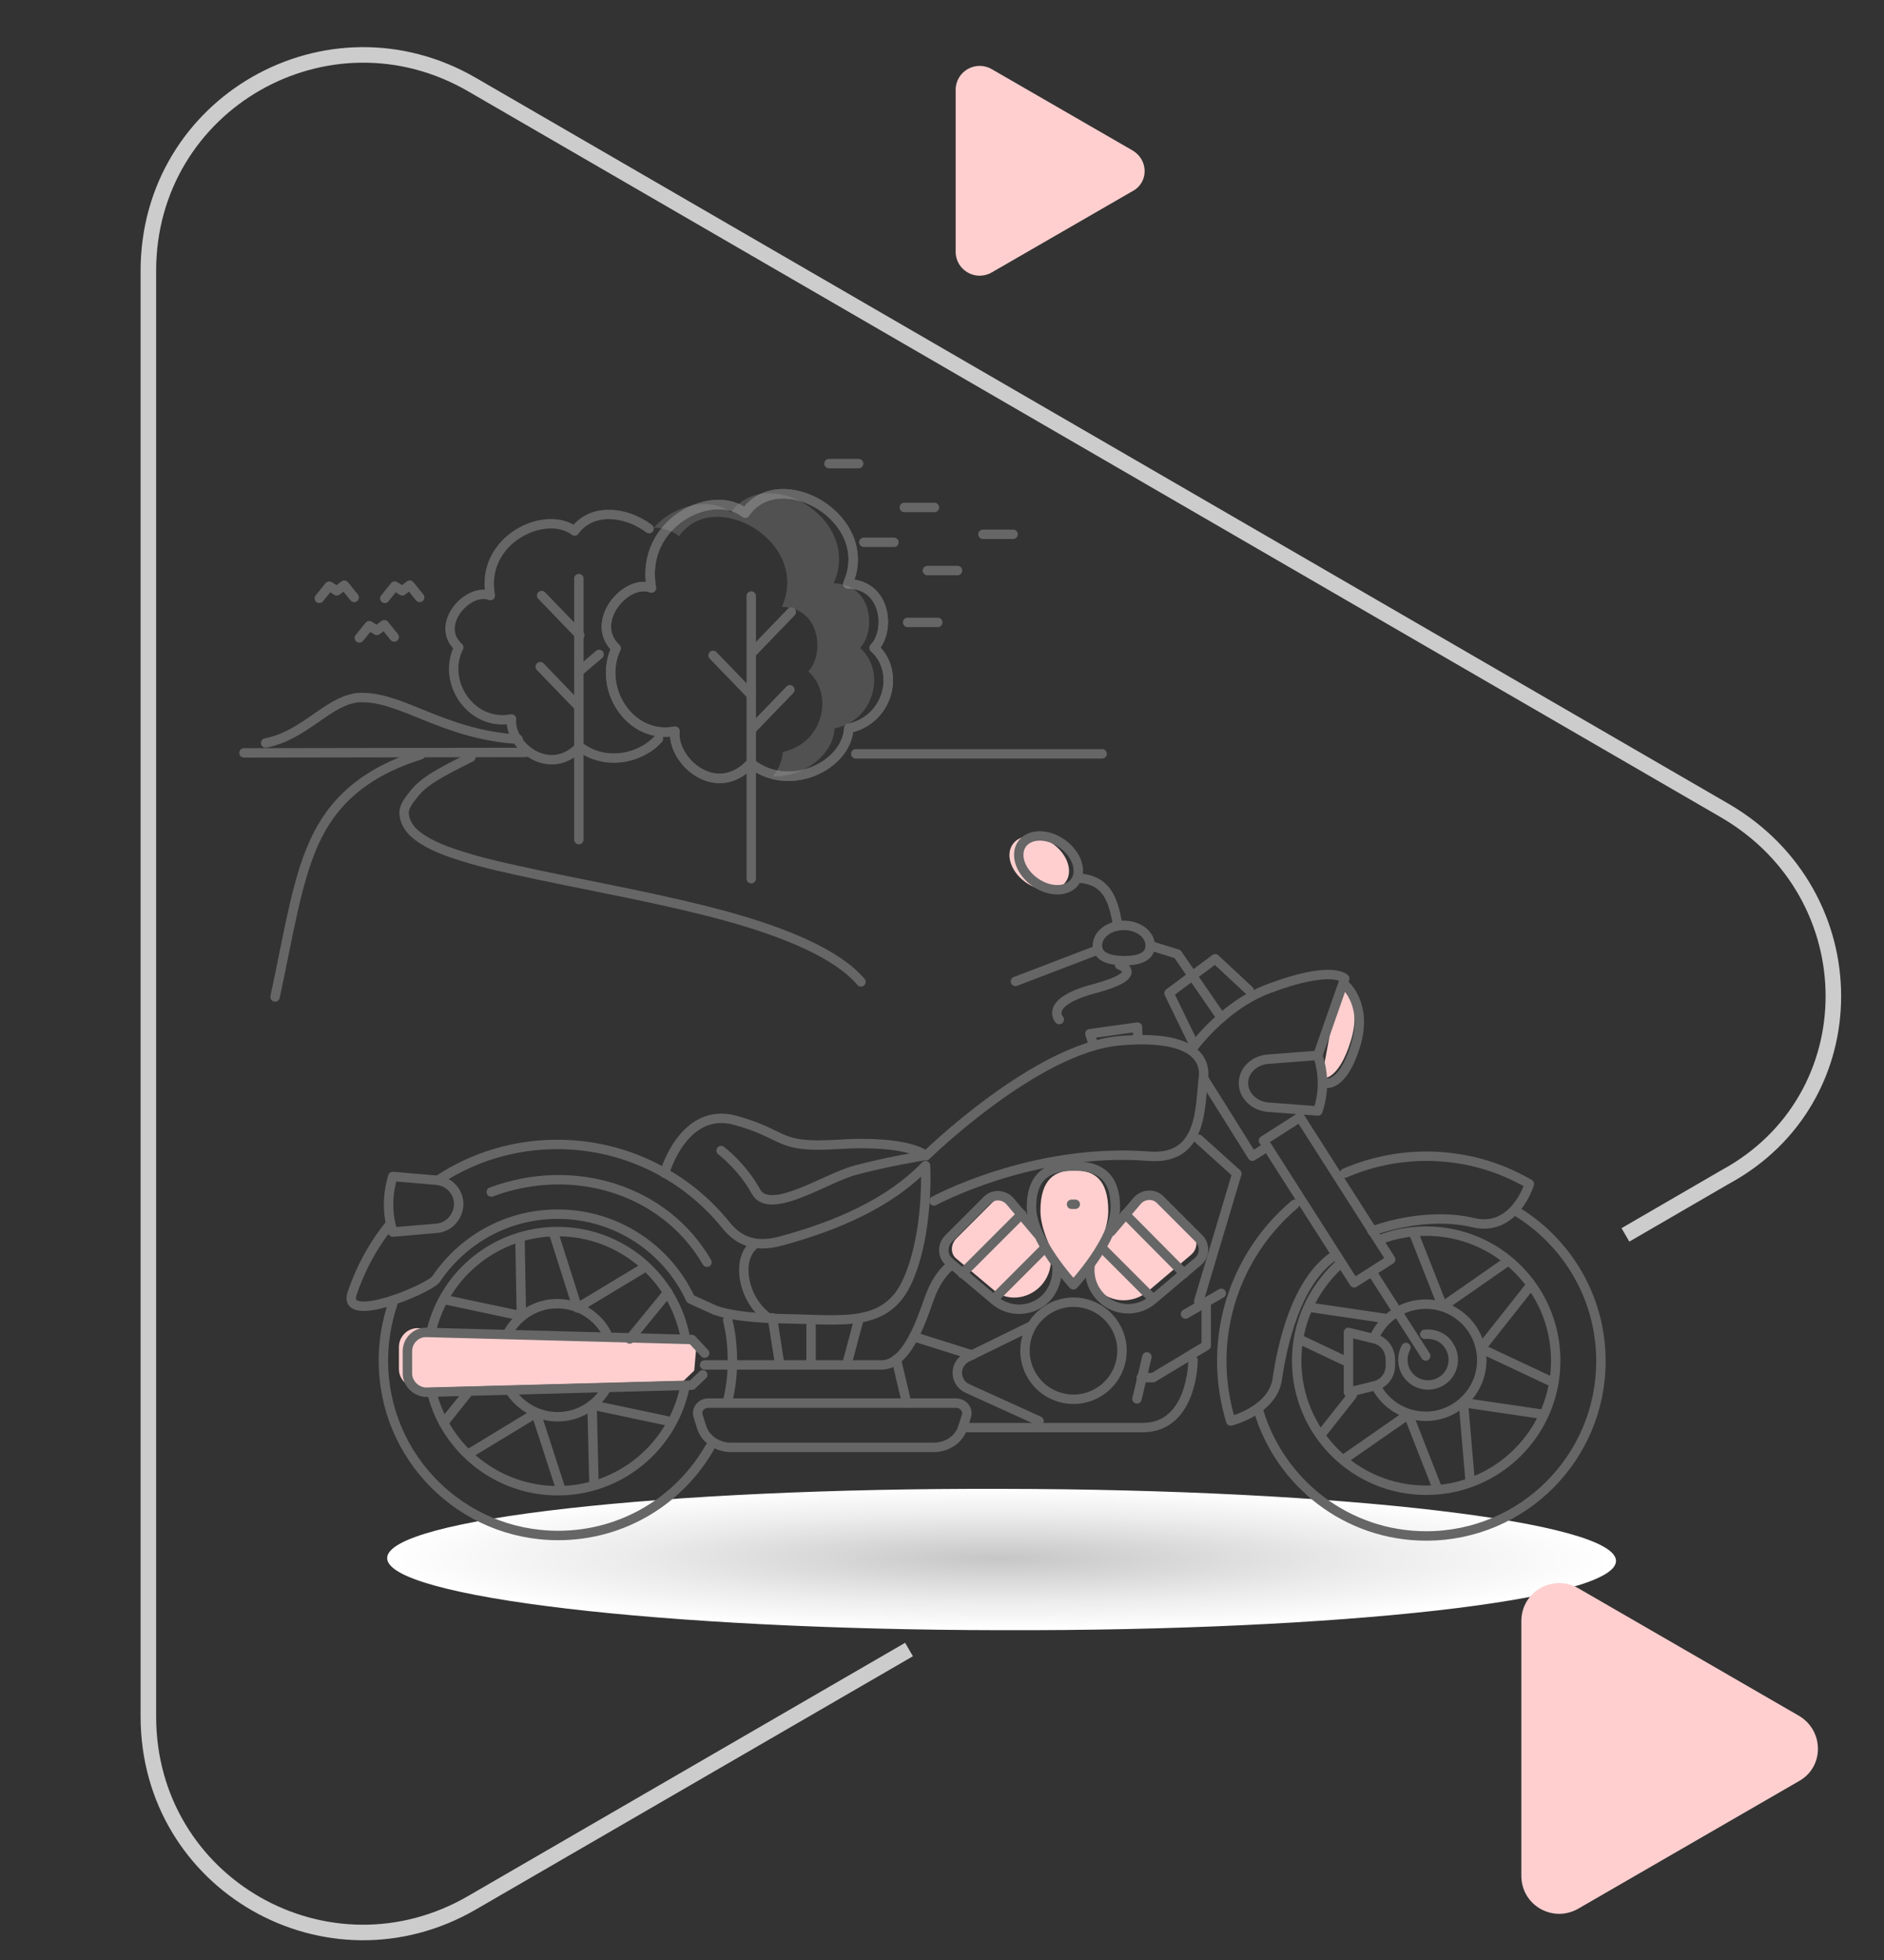 <?xml version="1.0" encoding="utf-8"?>
<!-- Generator: Adobe Illustrator 25.4.1, SVG Export Plug-In . SVG Version: 6.00 Build 0)  -->
<!DOCTYPE svg PUBLIC "-//W3C//DTD SVG 1.1//EN" "http://www.w3.org/Graphics/SVG/1.1/DTD/svg11.dtd">
<svg version="1.1" id="Layer_1" xmlns:x="http://ns.adobe.com/Extensibility/1.0/" xmlns:i="http://ns.adobe.com/AdobeIllustrator/10.0/" xmlns:graph="http://ns.adobe.com/Graphs/1.0/"
	 xmlns="http://www.w3.org/2000/svg" xmlns:xlink="http://www.w3.org/1999/xlink" x="0px" y="0px" viewBox="0 0 400 416"
	 style="enable-background:new 0 0 400 416;" xml:space="preserve">
<rect x="0" y="0" width="400" height="416" fill="#333333" stroke="none"/>
<style type="text/css">
	.st0{fill:#FFCFCF;}
	.st1{fill:none;stroke:#666666;stroke-width:2;stroke-linecap:round;stroke-linejoin:round;stroke-miterlimit:10;}
	.st2{opacity:0.25;fill:#ADADAD;}
	.st3{fill:url(#SVGID_1_);}
	.st4{fill:url(#SVGID_00000098184025154191857850000014374974843705736580_);}
	.st5{fill:#FFFFFF;stroke:#666666;stroke-width:1.706;stroke-linecap:round;stroke-linejoin:round;stroke-miterlimit:10;}
	.st6{fill:#F9DCDC;}
	.st7{fill:#FFFFFF;stroke:#666666;stroke-width:6.407;stroke-linecap:round;stroke-linejoin:round;stroke-miterlimit:10;}
	.st8{fill:#FFFFFF;stroke:#666666;stroke-width:8.495;stroke-linecap:round;stroke-linejoin:round;stroke-miterlimit:10;}
	.st9{fill:#FFFFFF;}
	.st10{fill:#FFFFFF;stroke:#666666;stroke-width:1.111;stroke-linecap:round;stroke-linejoin:round;stroke-miterlimit:10;}
	.st11{fill:none;stroke:#666666;stroke-width:1.111;stroke-linecap:round;stroke-linejoin:round;stroke-miterlimit:10;}
	.st12{opacity:0.27;fill:#ADADAD;enable-background:new    ;}
	.st13{fill:#EFEFEF;}
	.st14{fill:url(#SVGID_00000052790493277095410150000006087757654489281673_);}
	.st15{fill:none;stroke:#CCCCCC;stroke-width:3.299;stroke-miterlimit:10;}
	.st16{fill:#FFFFFF;stroke:#666666;stroke-width:2;stroke-linecap:round;stroke-linejoin:round;stroke-miterlimit:10;}
	.st17{fill:url(#SVGID_00000081620270643539612270000003638631026054737301_);}
	.st18{fill:#FFFFFF;stroke:#666666;stroke-width:1.661;stroke-linecap:round;stroke-linejoin:round;stroke-miterlimit:10;}
	.st19{fill:url(#SVGID_00000078043101442719128660000010918951257421349566_);}
	.st20{fill:#FFFFFF;stroke:#666666;stroke-width:1.472;stroke-linecap:round;stroke-linejoin:round;stroke-miterlimit:10;}
	.st21{fill:none;stroke:#666666;stroke-width:1.472;stroke-linecap:round;stroke-linejoin:round;stroke-miterlimit:10;}
	.st22{fill:none;stroke:#FFCFCF;stroke-width:2.209;stroke-linecap:round;stroke-linejoin:round;stroke-miterlimit:10;}
	.st23{fill:#FFFFFF;stroke:#666666;stroke-width:1.54;stroke-linecap:round;stroke-linejoin:round;stroke-miterlimit:10;}
	.st24{fill:url(#SVGID_00000142865247036733128370000006986109519544482490_);}
	.st25{fill:none;stroke:#666666;stroke-width:1.3;stroke-linecap:round;stroke-linejoin:round;stroke-miterlimit:10;}
	.st26{fill:none;stroke:#666666;stroke-width:1.249;stroke-linecap:round;stroke-linejoin:round;stroke-miterlimit:10;}
	.st27{fill:#EDEDED;}
	.st28{fill:#FFFFFF;stroke:#666666;stroke-width:1.3;stroke-linecap:round;stroke-linejoin:round;stroke-miterlimit:10;}
	.st29{fill:none;stroke:#666666;stroke-width:1.319;stroke-linecap:round;stroke-linejoin:round;stroke-miterlimit:10;}
	.st30{fill:none;stroke:#E2E2E2;stroke-width:1.3;stroke-linecap:round;stroke-linejoin:round;stroke-miterlimit:10;}
	.st31{stroke:#FFFFFF;stroke-miterlimit:10;}
	.st32{stroke:#FFFFFF;stroke-width:1.092;stroke-miterlimit:10;}
	.st33{stroke:#FFFFFF;stroke-width:1.481;stroke-miterlimit:10;}
	.st34{fill:#404041;}
	.st35{stroke:#FFFFFF;stroke-width:1.242;stroke-miterlimit:10;}
	.st36{stroke:#FFFFFF;stroke-width:1.009;stroke-miterlimit:10;}
	.st37{opacity:0.6;fill:#F9C7C7;}
	.st38{fill:none;stroke:#000000;stroke-width:2;stroke-miterlimit:10;}
	.st39{stroke:#FFFFFF;stroke-width:0.782;stroke-miterlimit:10;}
	.st40{opacity:0.53;}
	.st41{fill:url(#SVGID_00000073712913957775781940000014849986094454074503_);}
	.st42{fill:none;stroke:#FFCFCF;stroke-width:2.243;stroke-miterlimit:10;}
	.st43{fill:url(#SVGID_00000114781580955571770590000004471398054565248912_);}
	.st44{fill:url(#SVGID_00000070838953190476141990000002467401816966940302_);}
	.st45{fill:url(#SVGID_00000119801997203806937140000017212622401786381245_);}
	.st46{fill:none;stroke:#FFCFCF;stroke-width:2;stroke-miterlimit:10;}
	.st47{opacity:0.6;fill:#FFCFCF;}
	.st48{fill:url(#SVGID_00000173151702062813977800000012941111210641700274_);}
	.st49{fill:url(#SVGID_00000090991892646250740750000004297109816576935812_);}
	.st50{fill:#666666;}
	.st51{fill:#FCFCFC;stroke:#666666;stroke-width:2;stroke-linecap:round;stroke-linejoin:round;stroke-miterlimit:10;}
	.st52{fill:none;stroke:#666666;stroke-width:2.08;stroke-linecap:round;stroke-linejoin:round;stroke-miterlimit:10;}
	.st53{fill:url(#SVGID_00000078728206488591666620000006810842281789726349_);}
	.st54{fill:none;stroke:#666666;stroke-width:1.301;stroke-linecap:round;stroke-linejoin:round;stroke-miterlimit:10;}
	.st55{fill:url(#SVGID_00000124128361593104989930000010302684115341532289_);}
	.st56{fill:#E8E8E8;}
	.st57{opacity:0.16;fill:#E00000;enable-background:new    ;}
	.st58{opacity:0.25;fill:#ADADAD;enable-background:new    ;}
	.st59{fill:url(#SVGID_00000074423465314582195150000014310317985807039629_);}
	.st60{fill:url(#SVGID_00000171689983834048519950000009208870064216819584_);}
	.st61{fill:url(#SVGID_00000144337031012482048720000001611707537798937764_);}
	.st62{fill:url(#SVGID_00000070095083534955717940000017839843361197020828_);}
	.st63{fill:url(#SVGID_00000121253273273003722120000011690414863175441312_);}
	.st64{fill:none;stroke:#666666;stroke-width:1.454;stroke-linecap:round;stroke-linejoin:round;stroke-miterlimit:10;}
	.st65{fill:none;stroke:#011520;stroke-width:2;stroke-linecap:round;stroke-linejoin:round;stroke-miterlimit:10;}
	.st66{fill:#FFFFFF;stroke:#011520;stroke-width:2;stroke-linecap:round;stroke-linejoin:round;stroke-miterlimit:10;}
	.st67{fill:none;stroke:#011520;stroke-width:2.278;stroke-linecap:round;stroke-linejoin:round;stroke-miterlimit:10;}
	.st68{opacity:0.49;fill:url(#SVGID_00000010274725653288039340000006081563456578860735_);}
	.st69{fill:none;stroke:#666666;stroke-width:2.111;stroke-linecap:round;stroke-linejoin:round;stroke-miterlimit:10;}
	.st70{opacity:0.49;fill:url(#SVGID_00000021104651784542550610000001462566066611452322_);}
	.st71{fill:#666666;stroke:#FFFFFF;stroke-width:1.6;stroke-linecap:round;stroke-linejoin:round;stroke-miterlimit:10;}
	.st72{fill:#666666;stroke:#FFFFFF;stroke-width:1.4;stroke-linecap:round;stroke-linejoin:round;stroke-miterlimit:10;}
	
		.st73{fill-rule:evenodd;clip-rule:evenodd;fill:none;stroke:#666666;stroke-width:2;stroke-linecap:round;stroke-linejoin:round;stroke-miterlimit:10;}
	.st74{fill:url(#SVGID_00000029003575114756599360000007082410515680412567_);}
	.st75{fill:url(#SVGID_00000119094511104544929580000004071264042809225383_);}
	.st76{fill:url(#SVGID_00000099624448883540331420000013885053206612240801_);}
	.st77{fill:url(#SVGID_00000093858256681719100800000000182419121978886022_);}
	.st78{fill:none;stroke:#6EF208;stroke-width:3.299;stroke-miterlimit:10;}
	.st79{fill:none;stroke:#6EF208;stroke-width:2.849;stroke-miterlimit:10;}
	.st80{fill:none;stroke:#6EF208;stroke-width:2.473;stroke-miterlimit:10;}
	.st81{fill:none;stroke:#F90606;stroke-width:3.299;stroke-miterlimit:10;}
	.st82{fill:none;stroke:#F90606;stroke-width:3.891;stroke-miterlimit:10;}
	.st83{fill:none;stroke:#F90606;stroke-width:4.702;stroke-miterlimit:10;}
	.st84{fill:none;stroke:#F90606;stroke-width:4.56;stroke-miterlimit:10;}
	.st85{fill:none;stroke:#666666;stroke-width:6.407;stroke-linecap:round;stroke-linejoin:round;stroke-miterlimit:10;}
	.st86{fill:none;stroke:#666666;stroke-width:8.495;stroke-linecap:round;stroke-linejoin:round;stroke-miterlimit:10;}
	.st87{fill:none;stroke:#666666;stroke-width:8.352;stroke-linecap:round;stroke-linejoin:round;stroke-miterlimit:10;}
	.st88{fill:none;stroke:#666666;stroke-width:6.944;stroke-linecap:round;stroke-linejoin:round;stroke-miterlimit:10;}
	.st89{fill:none;stroke:#666666;stroke-width:1.28;stroke-linecap:round;stroke-linejoin:round;stroke-miterlimit:10;}
	.st90{fill:none;stroke:#666666;stroke-width:0.722;stroke-linecap:round;stroke-linejoin:round;stroke-miterlimit:10;}
	.st91{fill:#FFFFFF;stroke:#666666;stroke-width:0.722;stroke-linecap:round;stroke-linejoin:round;stroke-miterlimit:10;}
	.st92{fill:#FFFFFF;stroke:#666666;stroke-width:1.752;stroke-linecap:round;stroke-linejoin:round;stroke-miterlimit:10;}
	.st93{fill:#FFFFFF;stroke:#666666;stroke-width:1.542;stroke-linecap:round;stroke-linejoin:round;stroke-miterlimit:10;}
	.st94{fill:none;stroke:#666666;stroke-width:1.752;stroke-linecap:round;stroke-linejoin:round;stroke-miterlimit:10;}
	.st95{fill:none;stroke:#2B2B2B;stroke-width:16.794;stroke-linecap:round;stroke-linejoin:round;stroke-miterlimit:10;}
	.st96{fill:#2B2B2B;}
	.st97{fill:#EAEAEA;stroke:#2B2B2B;stroke-width:16.794;stroke-linecap:round;stroke-linejoin:round;stroke-miterlimit:10;}
	.st98{fill:#333333;}
	.st99{fill:none;}
	.st100{fill:none;stroke:#F92121;stroke-miterlimit:10;}
	.st101{fill:none;stroke:#F92121;stroke-width:1.107;stroke-miterlimit:10;}
	.st102{fill:none;stroke:#F92121;stroke-width:0.812;stroke-miterlimit:10;}
	.st103{fill:none;stroke:#F92121;stroke-width:0.898;stroke-miterlimit:10;}
	.st104{fill:none;stroke:#F92121;stroke-width:1.082;stroke-miterlimit:10;}
	.st105{fill:none;stroke:#F92121;stroke-width:1.154;stroke-miterlimit:10;}
	.st106{fill:none;stroke:#F92121;stroke-width:1.281;stroke-miterlimit:10;}
	.st107{fill:none;stroke:#F92121;stroke-width:1.348;stroke-miterlimit:10;}
	.st108{fill:none;stroke:#F92121;stroke-width:1.247;stroke-miterlimit:10;}
	.st109{fill:none;stroke:#F92121;stroke-width:1.209;stroke-miterlimit:10;}
	.st110{fill:none;stroke:#F92121;stroke-width:1.193;stroke-miterlimit:10;}
	.st111{fill:none;stroke:#F92121;stroke-width:1.17;stroke-miterlimit:10;}
	.st112{fill:none;stroke:#F92121;stroke-width:1.048;stroke-miterlimit:10;}
	.st113{fill:none;stroke:#F92121;stroke-width:0.749;stroke-miterlimit:10;}
	.st114{fill:none;stroke:#666666;stroke-width:1.8;stroke-linecap:round;stroke-linejoin:round;stroke-miterlimit:10;}
	.st115{fill:#FFFFFF;stroke:#666666;stroke-width:1.8;stroke-linecap:round;stroke-linejoin:round;stroke-miterlimit:10;}
	.st116{fill:none;stroke:#000000;stroke-width:2;}
	.st117{fill:none;stroke:#000000;stroke-width:2;stroke-linecap:round;}
	.st118{fill:none;stroke:#666666;stroke-width:2.441;stroke-linecap:round;stroke-linejoin:round;stroke-miterlimit:10;}
	.st119{fill:none;stroke:#666666;stroke-width:1.725;stroke-linecap:round;stroke-linejoin:round;stroke-miterlimit:10;}
	.st120{fill:#FFFFFF;stroke:#666666;stroke-width:1.725;stroke-linecap:round;stroke-linejoin:round;stroke-miterlimit:10;}
	.st121{fill:none;stroke:#666666;stroke-width:1.589;stroke-linecap:round;stroke-linejoin:round;stroke-miterlimit:10;}
	.st122{opacity:0.49;fill:url(#SVGID_00000127032653768656054820000008163077534031321984_);}
	.st123{opacity:0.49;fill:url(#SVGID_00000168079533527222953500000013657554716426632080_);}
	.st124{fill:none;stroke:#666666;stroke-width:2.534;stroke-linecap:round;stroke-linejoin:round;stroke-miterlimit:10;}
	.st125{fill:none;stroke:#666666;stroke-width:1.168;stroke-linecap:round;stroke-linejoin:round;stroke-miterlimit:10;}
	.st126{fill:#E5E5E5;}
	.st127{fill:#A3A3A3;}
	.st128{opacity:0.49;fill:url(#SVGID_00000102524437163046217320000014551863030954432143_);}
	.st129{fill:#D6B6B6;}
	.st130{fill:#F2F2F2;}
	.st131{opacity:0.49;fill:url(#SVGID_00000123429728660476175770000017506042108891534208_);}
</style>
<path class="st0" d="M147.8,286.3l-2.7-2.9l-56.3-1.5c-2.2-0.1-4.1,1.7-4.1,4v4.7c0,2.2,1.9,4,4.1,4l56.3-1.5l2.3-2.2"/>
<ellipse transform="matrix(0.581 -0.814 0.814 0.581 -56.733 256.252)" class="st0" cx="220.6" cy="183.3" rx="5" ry="6.9"/>
<path class="st0" d="M284.5,208c0,0,5,4.1,2.3,12.9s-6.2,8-6.2,8"/>
<path class="st0" d="M231,267.7c-0.2,2.2,0.5,4.5,2.2,6.1l0,0c2.8,2.8,7.4,2.9,10.5,0.3l9.2-7.8c1.4-1.2,1.5-3.3,0.2-4.5l-7.8-7.8
	c-1.3-1.3-3.3-1.1-4.5,0.2l-5.4,6.3"/>
<path class="st0" d="M223.1,267.3c0.1,2-0.7,4.2-2.3,5.8l0,0c-2.7,2.7-7,3.1-9.7,0.8l-8.1-6.8c-1.2-1-1.2-2.9,0-4.2l7.6-7.6
	c1.2-1.2,3.1-1.2,4.2,0l4.9,5.9"/>
<path class="st0" d="M235.3,257c0,6.9-7.2,16.2-7.2,16.2s-7.2-9.4-7.2-16.2c0-6.9,3.2-8.6,7.2-8.6
	C232.1,248.4,235.3,250.1,235.3,257z"/>
<radialGradient id="SVGID_1_" cx="-1625.19" cy="403.088" r="50.577" gradientTransform="matrix(2.579 5.288197e-03 -8.454446e-04 0.296 4403.692 220.068)" gradientUnits="userSpaceOnUse">
	<stop  offset="0" style="stop-color:#C6C6C6"/>
	<stop  offset="0.612" style="stop-color:#ECECEC"/>
	<stop  offset="1" style="stop-color:#FFFFFF"/>
</radialGradient>
<path class="st3" d="M343.1,331.3c0,8.3-58.4,14.9-130.5,14.7c-72-0.1-130.4-7-130.4-15.3c0-8.3,58.4-14.9,130.5-14.7
	C284.8,316.1,343.1,323,343.1,331.3z"/>
<path class="st15" d="M345.1,262.1l21.2-12.3c30.6-16.6,30.6-59.8,0-77.7L100.3,18C69.7,0.2,31.5,21.9,31.5,57.5v306.8
	c0,35.7,38.2,57.3,68.8,39.5l92.7-53.7"/>
<path class="st0" d="M382,364.2l-46.9-27.1c-5.4-3.1-12.1,0.7-12.1,7v54c0,6.3,6.7,10.1,12.1,7l46.9-27.1
	C387.3,375,387.3,367.4,382,364.2z"/>
<path class="st0" d="M240.4,31.9l-29.8-17.2c-3.4-2-7.7,0.4-7.7,4.4v34.3c0,4,4.3,6.4,7.7,4.4l29.8-17.2
	C243.9,38.8,243.9,33.9,240.4,31.9z"/>
<path class="st1" d="M292,294.1l-5.7,1.4v-12.7l5.7,1.4c1.9,0.5,3.2,2.3,3.2,4.5v0.9C295.3,291.8,293.9,293.6,292,294.1z"/>
<path class="st1" d="M293,263.1c3-1.2,6.4-1.8,9.8-1.8c15.2,0,27.5,12.3,27.5,27.5c0,15.2-12.3,27.5-27.5,27.5
	c-15.2,0-27.5-12.3-27.5-27.5c0-8,3.4-15.1,8.8-20.2"/>
<path class="st1" d="M291.9,283.6c1.9-4,6-6.8,10.8-6.8c6.6,0,11.9,5.4,11.9,11.9c0,6.6-5.4,11.9-11.9,11.9c-4.5,0-8.5-2.5-10.5-6.3
	"/>
<path class="st1" d="M302.5,283.2c2-0.2,4.1,0.6,5.2,2.5c1.6,2.5,0.9,5.8-1.6,7.4c-2.5,1.6-5.8,0.9-7.4-1.6
	c-1.1-1.7-1.1-3.8-0.2-5.5"/>
<path class="st1" d="M321.8,257c10.8,6.5,18.1,18.3,18.1,31.9c0,20.5-16.6,37.1-37.1,37.1c-16.8,0-31-11.2-35.6-26.6"/>
<path class="st1" d="M274.9,255.6c-9.5,8-15.5,20-15.5,33.3c0,4.4,0.7,8.7,1.9,12.7c0,0,9-2.2,9.9-9c1-6.8,3.9-20.9,12.4-26.3"/>
<path class="st1" d="M285.5,249c5.3-2.3,11.2-3.6,17.3-3.6c8,0,15.4,2.1,21.9,5.9c0,0-3.1,10.3-11.9,8.2
	c-10.6-2.5-21.5,1.8-21.5,1.8"/>
<rect x="277.1" y="237" transform="matrix(0.843 -0.538 0.538 0.843 -92.852 191.378)" class="st1" width="9.2" height="35.8"/>
<line class="st1" x1="291.3" y1="270" x2="302.7" y2="287.8"/>
<polyline class="st1" points="300.3,262.1 306.3,277.3 319.8,267.9 "/>
<line class="st1" x1="278.3" y1="277.5" x2="294.6" y2="279.9"/>
<line class="st1" x1="285.5" y1="288.8" x2="276" y2="284.3"/>
<line class="st1" x1="280.7" y1="304.2" x2="287.1" y2="296.1"/>
<polyline class="st1" points="305,315.5 299,300.2 285.5,309.6 "/>
<polyline class="st1" points="327,300.1 310.7,297.7 312.1,314 "/>
<polyline class="st1" points="324.6,273.3 314.4,286.2 329.3,293.2 "/>
<path class="st1" d="M145.4,294.4c-2.6,12.6-13.7,22-27,22c-12.7,0-23.5-8.7-26.6-20.4"/>
<path class="st1" d="M91.6,282.4c2.9-12.1,13.8-21,26.8-21c13.5,0,24.7,9.7,27.1,22.5"/>
<path class="st1" d="M107.9,282.8c2.1-3.6,5.9-6.1,10.4-6.1c4.5,0,8.5,2.5,10.5,6.3"/>
<path class="st1" d="M128.6,294.9c-2.1,3.5-5.9,5.8-10.2,5.8c-4.1,0-7.7-2.1-9.9-5.2"/>
<path class="st1" d="M154.5,280.2c0.7,2.8,1,5.7,1,8.7c0,2.8-0.3,5.4-0.9,8"/>
<path class="st1" d="M150.7,307.2c-6.4,11.2-18.4,18.7-32.2,18.7c-20.5,0-37.1-16.6-37.1-37.1c0-4.2,0.7-8.3,2-12.1"/>
<path class="st1" d="M82.7,260c-3.5,4.3-6.2,9.3-8,14.7c-1.8,6.3,15.6-0.8,17.8-3.1c5.6-8.4,15.1-13.9,25.9-13.9
	c12.5,0,23.3,7.4,28.2,18l4.6,2.1c0,0,3.1,1.9,15.5,2.1c12.5,0.2,21.6,2,26.1-8.3c4.5-10.3,3.7-24.2,3.7-24.2
	c-7.5,7.8-18.5,12.7-30.7,16c-4.8,1.3-8.6,0.5-11.7-3.4c-8.4-10.4-21.3-17.1-35.8-17.1c-9.2,0-17.8,2.7-25,7.4"/>
<polyline class="st1" points="117.6,261.9 122.6,277.6 136.7,269.1 "/>
<polyline class="st1" points="94.7,275.9 110.7,279.3 110.4,262.9 "/>
<polyline class="st1" points="118.9,315.6 113.8,299.9 99.8,308.4 "/>
<polyline class="st1" points="141.8,301.6 125.7,298.2 126.1,314.6 "/>
<path class="st1" d="M149.6,287.2l-2.7-2.9l-56.3-1.5c-2.2-0.1-4.1,1.7-4.1,4v4.7c0,2.2,1.9,4,4.1,4l56.3-1.5l2.3-2.2"/>
<path class="st1" d="M149.6,289.7c0,0,32.3,0,37.6,0c5.2,0,8.2-8.7,10.1-14.1c1.2-3.4,2.8-5.5,4.2-6.7"/>
<path class="st1" d="M198.2,307.2h-43c-2.8,0-5.4-1.7-6.2-4.2l-0.8-2.5c-0.4-1.4,0.7-2.7,2.2-2.7H203c1.5,0,2.6,1.4,2.2,2.7
	l-0.8,2.5C203.6,305.5,201.1,307.2,198.2,307.2z"/>
<path class="st1" d="M204.4,303c0,0,30,0,38.2,0c10.7,0,10.7-14.3,10.7-14.3"/>
<polyline class="st1" points="242.3,292.4 244.8,292.4 256.1,285.6 256.1,276.8 "/>
<line class="st1" x1="259.3" y1="274.5" x2="251.7" y2="278.9"/>
<path class="st1" d="M224.4,268.9c0.2,2.3-0.6,4.8-2.3,6.6l0,0c-3,3-7.8,3.2-11,0.4l-9.6-8.1c-1.4-1.2-1.5-3.4-0.2-4.8l8.3-8.3
	c1.3-1.3,3.5-1.2,4.8,0.2l5.9,7"/>
<line class="st1" x1="204.3" y1="270.3" x2="216.9" y2="257.7"/>
<line class="st1" x1="211" y1="275.7" x2="221.7" y2="265"/>
<path class="st1" d="M231.4,268.9c-0.2,2.3,0.6,4.7,2.4,6.5l0,0c3,3,7.8,3.2,11,0.4l9.6-8.1c1.4-1.2,1.5-3.4,0.2-4.8l-8.3-8.3
	c-1.3-1.3-3.5-1.2-4.8,0.2l-5.6,6.6"/>
<line class="st1" x1="251.4" y1="270.3" x2="238.9" y2="257.7"/>
<line class="st1" x1="244.8" y1="275.7" x2="234.2" y2="265.1"/>
<path class="st1" d="M236.8,256.2c0,7-8.9,16.5-8.9,16.5s-8.9-9.5-8.9-16.5s4-8.7,8.9-8.7C232.8,247.4,236.8,249.2,236.8,256.2z"/>
<line class="st1" x1="227.5" y1="255.6" x2="228.3" y2="255.6"/>
<ellipse transform="matrix(0.23 -0.973 0.973 0.23 -103.364 442.512)" class="st1" cx="227.9" cy="286.6" rx="10.3" ry="10.3"/>
<path class="st1" d="M219,281.4l-13.7,6.7c-2.8,1.4-2.7,5.3,0.1,6.6l15.2,6.9"/>
<polyline class="st1" points="254.5,276.2 262.6,249.1 254.5,241.8 "/>
<path class="st1" d="M92.7,260.7l-9.3,0.8c-1.2-3.9-1.2-7.8,0-11.8l9.3,0.8c2.6,0.2,4.7,2.4,4.7,5.1v0
	C97.3,258.3,95.3,260.5,92.7,260.7z"/>
<path class="st1" d="M269.3,235l10.5,0.8c1.3-3.9,1.3-7.8,0-11.8l-10.5,0.8c-3,0.2-5.3,2.4-5.3,5.1l0,0
	C264,232.5,266.3,234.8,269.3,235z"/>
<path class="st1" d="M104.3,253c17.4-6.5,36.8-0.6,45.8,14.9"/>
<path class="st1" d="M160.4,264c-4.2,2.8-2.9,11.7,2.7,15.7"/>
<path class="st1" d="M198.3,254.9c0,0,20.9-11.4,45.6-9.5c11.6,0.9,10.8-10.6,11.6-16.5c0.6-4.8-3.1-9.3-17.8-8
	c-17.7,1.5-41.1,24.4-41.1,24.4s-3.5-3.4-18.9-2.4c-13,0.8-10.4-2-21.5-5.1c-11.1-3.1-15.1,11.2-15.1,11.2"/>
<polyline class="st1" points="232.2,221.9 231.4,219.4 241.5,218 241.6,220.6 "/>
<path class="st1" d="M153.1,244.2c0,0,4.5,3.4,7.4,8.7c2.9,5.3,14.9-2.9,21-4.5c6.1-1.7,15.1-3.2,15.1-3.2"/>
<line class="st1" x1="164" y1="279.7" x2="165.4" y2="288.7"/>
<line class="st1" x1="172.2" y1="281.4" x2="172.2" y2="288.7"/>
<line class="st1" x1="182.3" y1="280.2" x2="179.9" y2="289.2"/>
<line class="st1" x1="190.3" y1="288.5" x2="192.5" y2="297.8"/>
<line class="st1" x1="194" y1="283.7" x2="206.4" y2="287.6"/>
<polyline class="st1" points="268.9,243.5 265.9,245.4 255.5,228.8 "/>
<polyline class="st1" points="253.2,221.1 248.2,210.8 258,203.5 265.2,210.2 "/>
<path class="st1" d="M252.9,222.9c0,0,6.5-9.3,16.3-13c13.7-5.2,16.3-2.2,16.3-2.2l-5.7,16.3"/>
<path class="st1" d="M285.5,209c0,0,5,4.1,2.3,12.9c-2.7,8.8-6.2,8-6.2,8"/>
<path class="st1" d="M244.2,200.7c0,2.4-2.4,3.2-5.5,3.2c-3.1,0-5.7-0.8-5.7-3.2s2.5-4.3,5.6-4.3
	C241.7,196.4,244.2,198.3,244.2,200.7z"/>
<ellipse transform="matrix(0.581 -0.814 0.814 0.581 -55.919 257.834)" class="st1" cx="222.6" cy="183.3" rx="5" ry="6.9"/>
<path class="st1" d="M229.4,186.4c4.8,0.5,6.9,3.3,7.9,10.1"/>
<line class="st1" x1="233.1" y1="201.6" x2="215.6" y2="208.3"/>
<path class="st1" d="M237.7,204.8c0,0,5.9,2-5.2,5c-11.1,2.9-7.6,6.6-7.6,6.6"/>
<polyline class="st1" points="244.2,200.7 250,202.5 259.3,216 "/>
<line class="st1" x1="243.5" y1="288" x2="241.4" y2="296.9"/>
<line class="st1" x1="141.8" y1="274.3" x2="133.7" y2="284.2"/>
<line class="st1" x1="94.2" y1="302" x2="99.4" y2="295.5"/>
<path class="st1" d="M215.1,113.4l-6.4,0 M198.4,107.7l-6.4,0 M203.3,121.1l-6.4,0 M199.1,132.1l-6.4,0 M189.8,115.1l-6.4,0"/>
<path class="st1" d="M122.9,122.8l0,55.4 M114.7,141.5l8.1,8.4"/>
<path class="st1" d="M139.8,156.8c-3.6,4.1-11.2,5.9-16.7,1.7c-6.7,6.8-15.1-0.5-14.5-5.9c-8.6,1.6-14.9-7.9-11.2-15.2
	c-5.3-4.8,2-12.8,6.7-11c-2.2-11.9,11.7-18.4,17.9-13.7c3.6-5,10.9-4.2,15.8-0.5"/>
<line class="st1" x1="181.7" y1="160" x2="234" y2="160"/>
<path class="st1" d="M185.6,137.5c5.6,5,3.1,15.3-5.4,17.1c-0.4,7.9-12.6,13.9-20.8,7.4c-7.4,7.9-16.8-0.6-16.1-6.8
	c-9.6,1.8-16.5-9.2-12.5-17.6c-5.9-5.6,2.2-14.9,7.5-12.8c-2.5-13.9,13-21.4,19.9-15.9c7.3-10.6,28,1.1,21.8,15
	C188.4,124.1,189,134.1,185.6,137.5L185.6,137.5z"/>
<path class="st1" d="M185.6,137.5c5.6,5,3.1,15.3-5.4,17.1c-0.4,7.9-12.6,13.9-20.8,7.4c-7.4,8-16.8-0.6-16.1-6.8
	c-9.6,1.8-16.5-9.2-12.5-17.6c-5.9-5.6,2.2-14.9,7.5-12.8c-2.5-13.9,13-21.4,19.9-15.9c7.3-10.6,28,1.1,21.8,15
	C188.4,124.1,189,134.1,185.6,137.5L185.6,137.5z"/>
<path class="st2" d="M182.6,137.5c3.4-3.4,2.8-13.5-5.6-13.7c6.2-13.9-14.5-25.6-21.8-15c-4.3-3.4-11.9-1.8-16.4,3.2
	c2,0,3.9,0.6,5.4,1.8c7.3-10.6,28,1.1,21.8,15c8.4,0.2,9,10.3,5.6,13.7c5.6,5,3.1,15.3-5.4,17.1c-0.1,1.9-0.9,3.6-2.1,5.2
	c6.5,0.1,12.8-4.5,13.1-10.2C185.7,152.9,188.2,142.5,182.6,137.5z"/>
<path class="st1" d="M159.5,126.5l0,60 M167.7,146.4l-8.1,8.4"/>
<path class="st1" d="M100,160.7c-6.6,3.3-10,5.1-12.1,7.8c-1.1,1.4-2.2,2.7-2.1,4.2c0.1,1.5,0.8,2.8,1.9,3.9
	c2.2,2.1,5.7,3.7,10.3,5.1c4.6,1.5,10.2,2.7,16.3,4c12.3,2.6,26.9,5.2,39.7,8.7c12.8,3.5,23.8,8.1,28.8,14"/>
<line class="st1" x1="182.3" y1="98.4" x2="176" y2="98.4"/>
<line class="st1" x1="51.8" y1="159.8" x2="111.6" y2="159.7"/>
<path class="st1" d="M67.8,127l2.1-2.6l1.6,1l1.6-1.2l2.1,2.6 M76.3,135.4l2.1-2.6l1.6,1l1.6-1.2l2.1,2.6 M81.7,127l2.1-2.6l1.6,1
	l1.6-1.2l2.1,2.6"/>
<path class="st1" d="M58.4,211.6c2.9-13.4,4.5-24.4,8.3-32.8c3.8-8.4,10.4-14.8,22.6-18.6"/>
<path class="st1" d="M151.4,139.1l8.1,8.4 M168,129.9l-8.1,8.4"/>
<path class="st1" d="M115,126.4l8.1,8.4 M127.2,138.9l-4,3.4"/>
<path class="st1" d="M56.4,157.7c8.2-1.6,13-8.7,19.3-9.6c9.1-0.8,17.9,7.8,34.3,8.8"/>
</svg>
